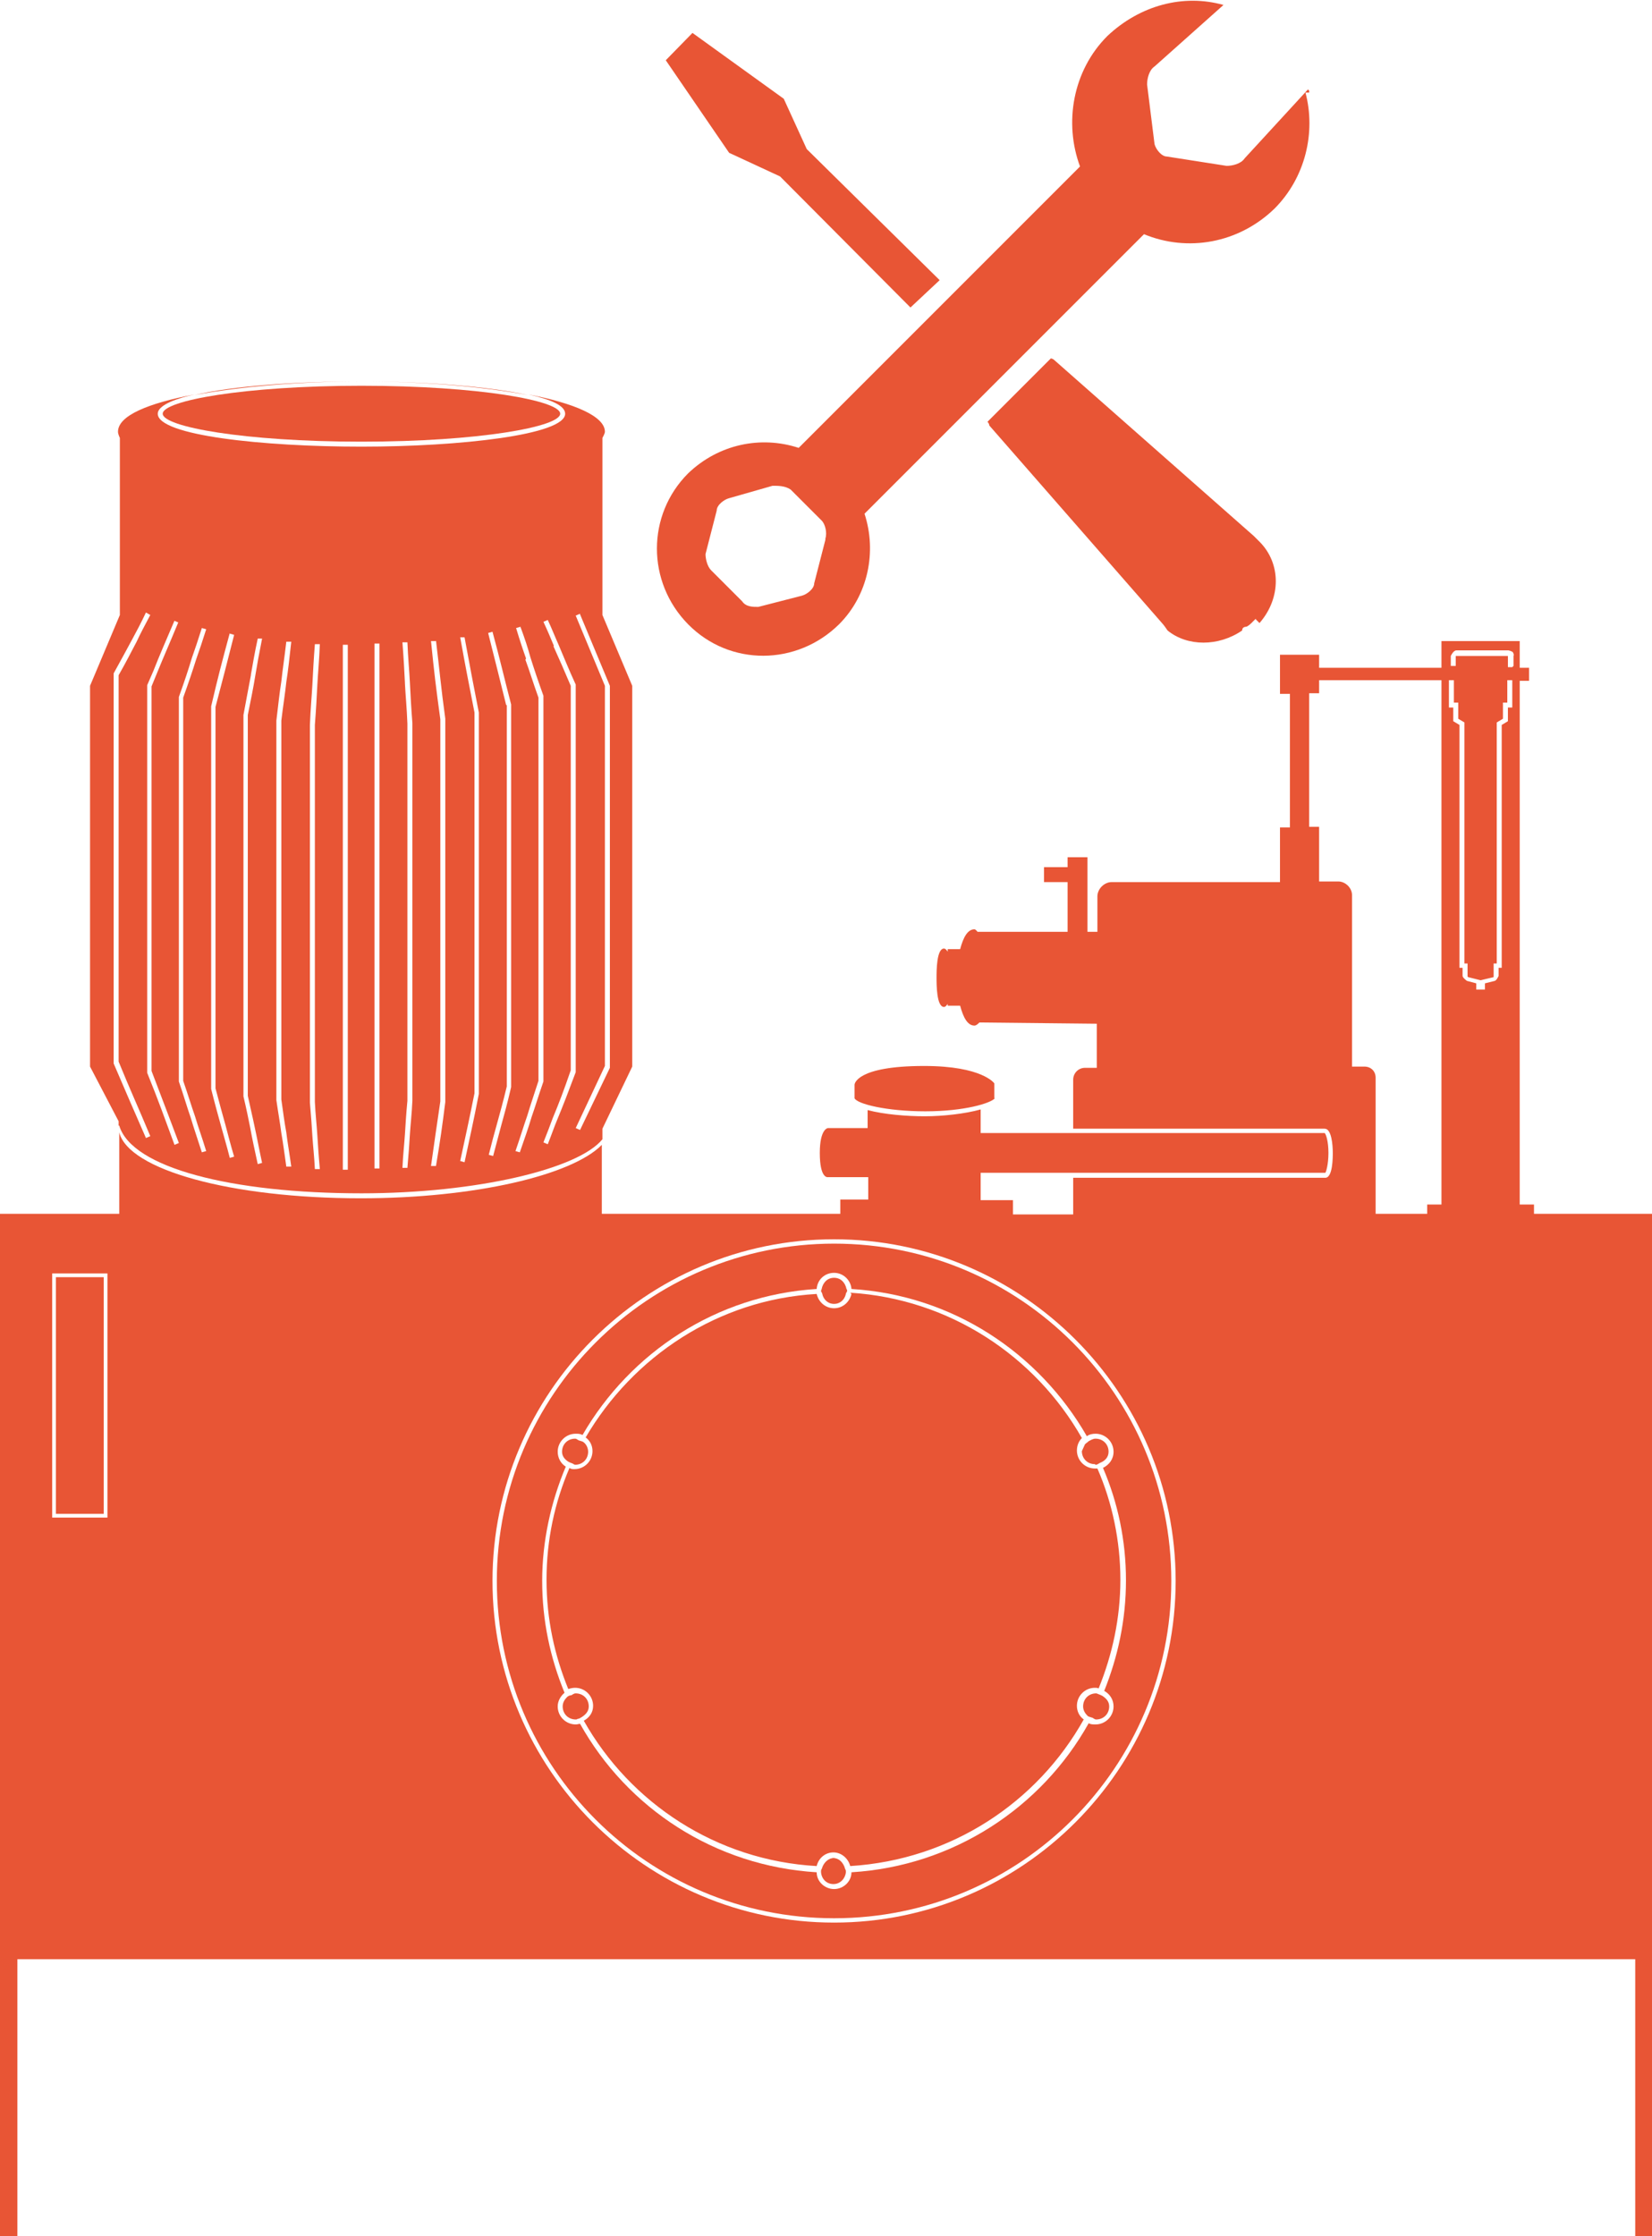 <?xml version="1.0" encoding="UTF-8"?>
<svg id="Ebene_1" data-name="Ebene 1" xmlns="http://www.w3.org/2000/svg" viewBox="0 0 26.6 36">
  <defs>
    <style>
      .cls-1 {
        fill: #e85535;
      }
    </style>
  </defs>
  <g>
    <polygon class="cls-1" points="15.13 4.51 12.99 2.4 12.62 1.59 11.15 .53 10.72 .97 11.74 2.46 12.56 2.84 14.66 4.95 15.13 4.51"/>
    <path class="cls-1" d="M20.24,9.94l-.09.09s-.06.06-.09.06h0s-.06,0-.06.06c-.38.26-.88.26-1.2,0h0s-.06-.09-.09-.12l-2.78-3.18s0-.03-.03-.06l.29-.29.44-.44.29-.29s.03,0,.06.03l3.21,2.83.09.09h0c.35.35.35.91,0,1.31l-.06-.06v-.03Z"/>
    <path class="cls-1" d="M21.06,1.44l-1.02,1.11c-.06.09-.2.12-.29.12l-.96-.15c-.09,0-.18-.12-.2-.2l-.12-.96c0-.09.03-.23.12-.29l1.11-.99c-.64-.18-1.34,0-1.87.5-.56.56-.7,1.4-.44,2.1l-4.53,4.53c-.61-.2-1.29-.06-1.78.41-.67.67-.67,1.75,0,2.43s1.75.67,2.43,0c.47-.47.61-1.17.41-1.78l4.5-4.5c.7.29,1.52.15,2.1-.41.5-.5.67-1.23.5-1.87h.06v-.03ZM13.29,8.69l-.18.7c0,.09-.12.18-.2.2l-.7.18c-.09,0-.2,0-.26-.09l-.5-.5c-.06-.06-.09-.18-.09-.26l.18-.7c0-.09.12-.18.2-.2l.7-.2c.09,0,.2,0,.29.06l.5.5c.06.06.09.2.06.29h0v.03Z"/>
  </g>
  <g>
    <path class="cls-1" d="M5.82,7.11c1.89,0,3.2-.24,3.2-.45s-1.31-.45-3.2-.45-3.2.24-3.2.45,1.31.45,3.2.45Z"/>
    <path class="cls-1" d="M1.92,18.12c.2.68,1.81,1.09,3.9,1.09,1.85,0,3.49-.39,3.88-.87v-.17l.48-1v-6.13l-.48-1.14v-2.85s.04-.07.04-.1c0-.25-.5-.46-1.23-.6.36.08.59.18.59.31,0,.34-1.69.53-3.28.53s-3.28-.18-3.28-.53c0-.12.23-.23.59-.31-.74.14-1.23.34-1.23.6,0,.04.03.1.03.1v2.85l-.48,1.14v6.13l.46.88v.07ZM9.34,9.89l.48,1.15v6.15s-.48,1-.48,1l-.07-.03.47-1v-6.12l-.47-1.13.07-.03ZM8.92,10.4c-.05-.12-.1-.24-.17-.39l.07-.03c.07.15.12.28.17.39.09.21.16.39.28.65v.02s0,6.22,0,6.22c-.12.32-.2.53-.3.77-.05.12-.09.24-.15.39l-.07-.03c.06-.15.11-.28.15-.39.1-.24.18-.45.29-.77v-6.19c-.11-.26-.19-.44-.28-.64ZM8.47,10.6c-.05-.14-.1-.29-.16-.49l.07-.02c.07.19.12.34.16.49.06.19.12.37.21.62h0s0,6.21,0,6.21c-.08.23-.13.4-.19.57-.05.17-.11.34-.19.57l-.07-.02c.08-.23.13-.4.19-.57.05-.17.11-.34.18-.56v-6.17c-.09-.25-.14-.42-.21-.61ZM8.15,11.35c-.11-.45-.17-.68-.29-1.16l.07-.02c.13.48.18.71.3,1.17v6.16c-.06.26-.11.44-.16.62-.04.15-.08.3-.13.49l-.07-.02c.05-.2.09-.35.13-.49.05-.18.1-.36.16-.61v-6.14ZM7.48,10.26c.09.49.14.75.23,1.21v6.14c-.09.46-.14.68-.23,1.1l-.07-.02c.09-.42.14-.64.23-1.09v-6.13c-.09-.46-.14-.71-.23-1.21h.08ZM7.02,10.31c.06.5.08.75.15,1.26v6.11s0,.06,0,.06c-.05.4-.08.61-.15,1.03h-.08c.06-.42.09-.64.15-1.04v-.05s0-6.1,0-6.1c-.07-.51-.1-.76-.15-1.26h.08ZM6.52,10.99c-.01-.2-.02-.39-.04-.65h.08c.01.25.03.45.04.65.01.2.02.39.04.65v6.08c-.01.22-.03.38-.04.54-.01.16-.02.32-.04.54h-.08c.01-.22.03-.38.04-.54.01-.16.02-.33.04-.54v-6.07c-.01-.26-.03-.45-.04-.65ZM6.03,10.36h.08v8.45h-.08v-8.45ZM5.52,10.38h.08v8.45h-.08v-8.45ZM4.99,11.67c.01-.26.03-.46.04-.65.01-.2.02-.39.04-.65h.08c-.01.26-.03.46-.04.65-.01.2-.02.39-.04.65v6.07c.01.21.03.37.04.54.01.16.02.32.04.54h-.08c-.01-.21-.03-.37-.04-.53-.01-.16-.02-.32-.04-.54v-6.08ZM4.53,10.97c.02-.19.05-.38.08-.64h.08c-.03.27-.05.46-.08.65-.02.19-.05.37-.08.62v6.1c.03.21.05.37.08.53.02.17.05.33.08.55h-.08c-.03-.21-.05-.37-.08-.54-.02-.16-.05-.32-.08-.53v-6.11c.03-.25.05-.44.08-.63ZM4.04,10.86c.03-.17.06-.35.11-.58h.07c-.05.25-.08.42-.11.6-.03.19-.07.38-.12.63v6.13c.04.19.08.35.11.5.04.18.07.35.12.58l-.07.02c-.05-.23-.09-.41-.12-.58-.03-.15-.06-.3-.11-.51v-6.14c.05-.26.08-.44.12-.64ZM3.7,10.2l.07.02c-.12.47-.18.71-.3,1.16v6.14c.06.23.11.41.16.59.04.15.08.31.14.51l-.07.02c-.05-.2-.1-.36-.14-.51-.05-.18-.1-.36-.16-.6v-6.16c.11-.47.17-.7.3-1.18ZM2.88,11.22c.09-.25.15-.43.21-.63.05-.14.1-.29.16-.48l.07.02c-.06.19-.11.34-.16.48-.06.19-.12.37-.21.62v6.17c.08.23.13.4.19.57.05.17.11.33.18.56l-.07.02c-.07-.22-.13-.39-.18-.56-.06-.17-.11-.35-.19-.58h0s0-6.21,0-6.21ZM2.8,9.99l.07.03c-.14.34-.23.54-.34.81l-.09.22v6.19c.18.47.27.71.44,1.16l-.07.03c-.17-.46-.25-.69-.44-1.16h0s0-6.24,0-6.24l.1-.23c.11-.28.2-.48.34-.81ZM1.83,17.1v-6.26c.12-.22.21-.38.3-.55.07-.13.14-.26.22-.43l.07.04c-.09.17-.16.3-.22.43-.09.17-.17.33-.29.54v6.22c.2.49.31.72.51,1.2l-.07.03c-.21-.48-.31-.71-.52-1.2h0Z"/>
    <path class="cls-1" d="M5.82,6.14c.96,0,1.94.08,2.68.22-.63-.14-1.68-.22-2.68-.22Z"/>
    <path class="cls-1" d="M3.13,6.36c.74-.14,1.72-.22,2.68-.22-1.01,0-2.05.07-2.68.22Z"/>
    <path class="cls-1" d="M16.01,17.68v-.24s-.19-.28-1.13-.28c-1.09,0-1.12.29-1.12.3v.22c.04.09.51.21,1.14.21s1.05-.13,1.12-.21Z"/>
    <path class="cls-1" d="M13.43,29.91c-.09,0-.16.07-.19.15,0,.02-.02.03-.02.06,0,0,0,.01,0,.02.01.11.09.19.2.19s.19-.09.2-.19c0,0,0-.01,0-.02,0-.02-.02-.04-.02-.06-.03-.08-.09-.15-.19-.15Z"/>
    <path class="cls-1" d="M17.64,23.58s0,0,0,0c.03,0,.05-.02.07-.03.08-.03.14-.09.14-.18,0-.12-.09-.21-.21-.21-.04,0-.07.02-.11.04-.02.02-.04.03-.06.05l-.05.11c0,.12.09.21.21.21Z"/>
    <path class="cls-1" d="M17.68,27.27s-.02-.01-.03-.01c-.12,0-.21.09-.21.21,0,.06.03.11.07.15.02.02.05.02.07.03.02,0,.04.03.07.03.12,0,.21-.09.21-.21,0-.08-.05-.13-.11-.17-.02-.01-.04-.02-.07-.03Z"/>
    <path class="cls-1" d="M9.48,27.47c0-.12-.09-.21-.21-.21-.03,0-.05.02-.07.03-.02,0-.05.01-.07.03-.04.04-.07.09-.07.15,0,.12.09.21.21.21.01,0,.02,0,.03-.01.03,0,.05-.02.07-.03.06-.04.11-.09.11-.17Z"/>
    <path class="cls-1" d="M9.22,23.56s.03.02.04.02c.12,0,.21-.09.21-.21,0-.06-.03-.12-.07-.15-.02-.02-.05-.02-.07-.03-.02,0-.04-.03-.07-.03-.12,0-.21.09-.21.21,0,.07.04.12.1.16.02.01.04.02.07.03Z"/>
    <path class="cls-1" d="M13.43,20.99c.1,0,.17-.07.19-.16,0-.02.02-.03.02-.05,0-.01,0-.02-.01-.03-.02-.1-.09-.18-.2-.18s-.18.08-.2.18c0,.01-.01.02-.01.03,0,.02.02.03.02.05.02.09.09.16.19.16Z"/>
    <path class="cls-1" d="M24.7,19.54v-.15h-.23v-8.43h.15v-.21h-.15v-.43h-1.26v.43h-1.97v-.21h-.63v.63h.16v2.15h-.16v.88h-2.71c-.12,0-.23.11-.23.23v.57h-.16s0-1.2,0-1.2h-.32s0,.16,0,.16h-.38s0,.24,0,.24h.38s0,.8,0,.8h-1.45s-.03-.04-.05-.04c-.11,0-.18.13-.23.32h-.2v.04s-.03-.05-.06-.05c-.12,0-.12.36-.12.47s0,.47.12.47c.02,0,.04-.02.06-.05v.03h.2c.05.19.12.32.23.32.03,0,.06-.03.08-.05l1.89.02v.71h-.19c-.11,0-.19.09-.19.19v.79h4.05c.11,0,.13.26.13.39,0,.07,0,.4-.12.4h-4.06v.59h-.97v-.23h-.52v-.44s5.55,0,5.55,0c.01-.01.05-.13.05-.32s-.04-.3-.06-.32h-5.54v-.08s0-.3,0-.3c-.25.07-.61.11-.9.11s-.66-.03-.92-.1v.29h-.64s-.13.01-.13.4c0,.42.13.39.13.39h.65v.36h-.45v.23h-3.84v-1.11c-.48.49-2.05.86-3.88.86-2.1,0-3.74-.46-3.89-1.06v1.31H0v16.46h.28v-4.46h26.05v4.46h.28v-16.46h-1.9ZM1.73,24.43h-.89v-3.93h.89v3.93ZM13.43,30.95c-3.03,0-5.5-2.47-5.5-5.5s2.47-5.5,5.5-5.5,5.5,2.47,5.5,5.5-2.47,5.5-5.5,5.5ZM23.21,19.39h-.23v.15h-.83v-2.19c0-.11-.08-.18-.18-.18h-.2v-2.76c0-.12-.11-.22-.22-.22h-.31v-.88h-.16v-2.15h.16v-.21h1.97v8.43ZM24.35,11.39h-.07v.22l-.1.06v3.91h-.05v.13s-.03.07-.06.08l-.16.04v.1h-.14v-.1l-.15-.04s-.07-.05-.07-.08v-.13h-.05v-3.91l-.1-.06v-.22h-.07v-.44h.08v.36h.07v.26l.1.06v3.88h.05v.21s0,0,.01.01l.2.05.21-.05s0,0,0-.01v-.21h.05v-3.88l.1-.06v-.26h.07v-.36h.08v.44ZM24.35,10.74h-.07v-.18s0,0,0,0h-.84s0,0,0,0v.16h-.08v-.16s.04-.09.09-.09h.84s.05.01.07.03c.01.02.02.04.01.06v.16Z"/>
    <path class="cls-1" d="M13.43,20.02c-2.99,0-5.43,2.43-5.43,5.43s2.43,5.43,5.43,5.43,5.43-2.43,5.43-5.43-2.43-5.43-5.43-5.43ZM17.64,23.08c.16,0,.29.13.29.29,0,.12-.07.21-.17.26.24.56.37,1.17.37,1.81s-.13,1.23-.35,1.78c.09.05.15.14.15.25,0,.16-.13.29-.29.29-.04,0-.08,0-.11-.02-.76,1.36-2.18,2.3-3.82,2.4,0,.15-.13.27-.28.27s-.28-.12-.28-.27c-1.64-.1-3.05-1.03-3.81-2.39-.02,0-.04.01-.07.01-.16,0-.29-.13-.29-.29,0-.09.05-.17.11-.22-.23-.56-.36-1.16-.36-1.8s.14-1.27.38-1.84c-.08-.05-.13-.14-.13-.24,0-.16.13-.29.29-.29.04,0,.07,0,.11.02.77-1.33,2.16-2.25,3.77-2.35.01-.15.13-.26.28-.26s.27.12.28.26c1.63.1,3.02,1.03,3.79,2.37.04-.03.09-.04.14-.04Z"/>
    <rect class="cls-1" x=".9" y="20.56" width=".77" height="3.81"/>
    <path class="cls-1" d="M13.71,20.83c-.03.13-.14.23-.28.23s-.25-.1-.28-.23c-1.59.09-2.96,1.01-3.72,2.31.07.05.11.13.11.22,0,.16-.13.29-.29.29-.03,0-.06,0-.08-.02-.24.56-.37,1.16-.37,1.8s.13,1.22.35,1.76c.03-.01.07-.02.11-.02.16,0,.29.13.29.29,0,.11-.06.19-.15.24.75,1.33,2.14,2.25,3.75,2.34.03-.13.14-.22.27-.22s.24.1.27.22c1.62-.1,3.01-1.02,3.76-2.36-.07-.05-.11-.13-.11-.22,0-.16.13-.29.29-.29.02,0,.04,0,.06.01.22-.54.35-1.13.35-1.75s-.13-1.24-.37-1.79c-.01,0-.03,0-.04,0-.16,0-.29-.13-.29-.29,0-.08.03-.15.08-.2-.75-1.32-2.13-2.24-3.73-2.34Z"/>
  </g>
</svg>